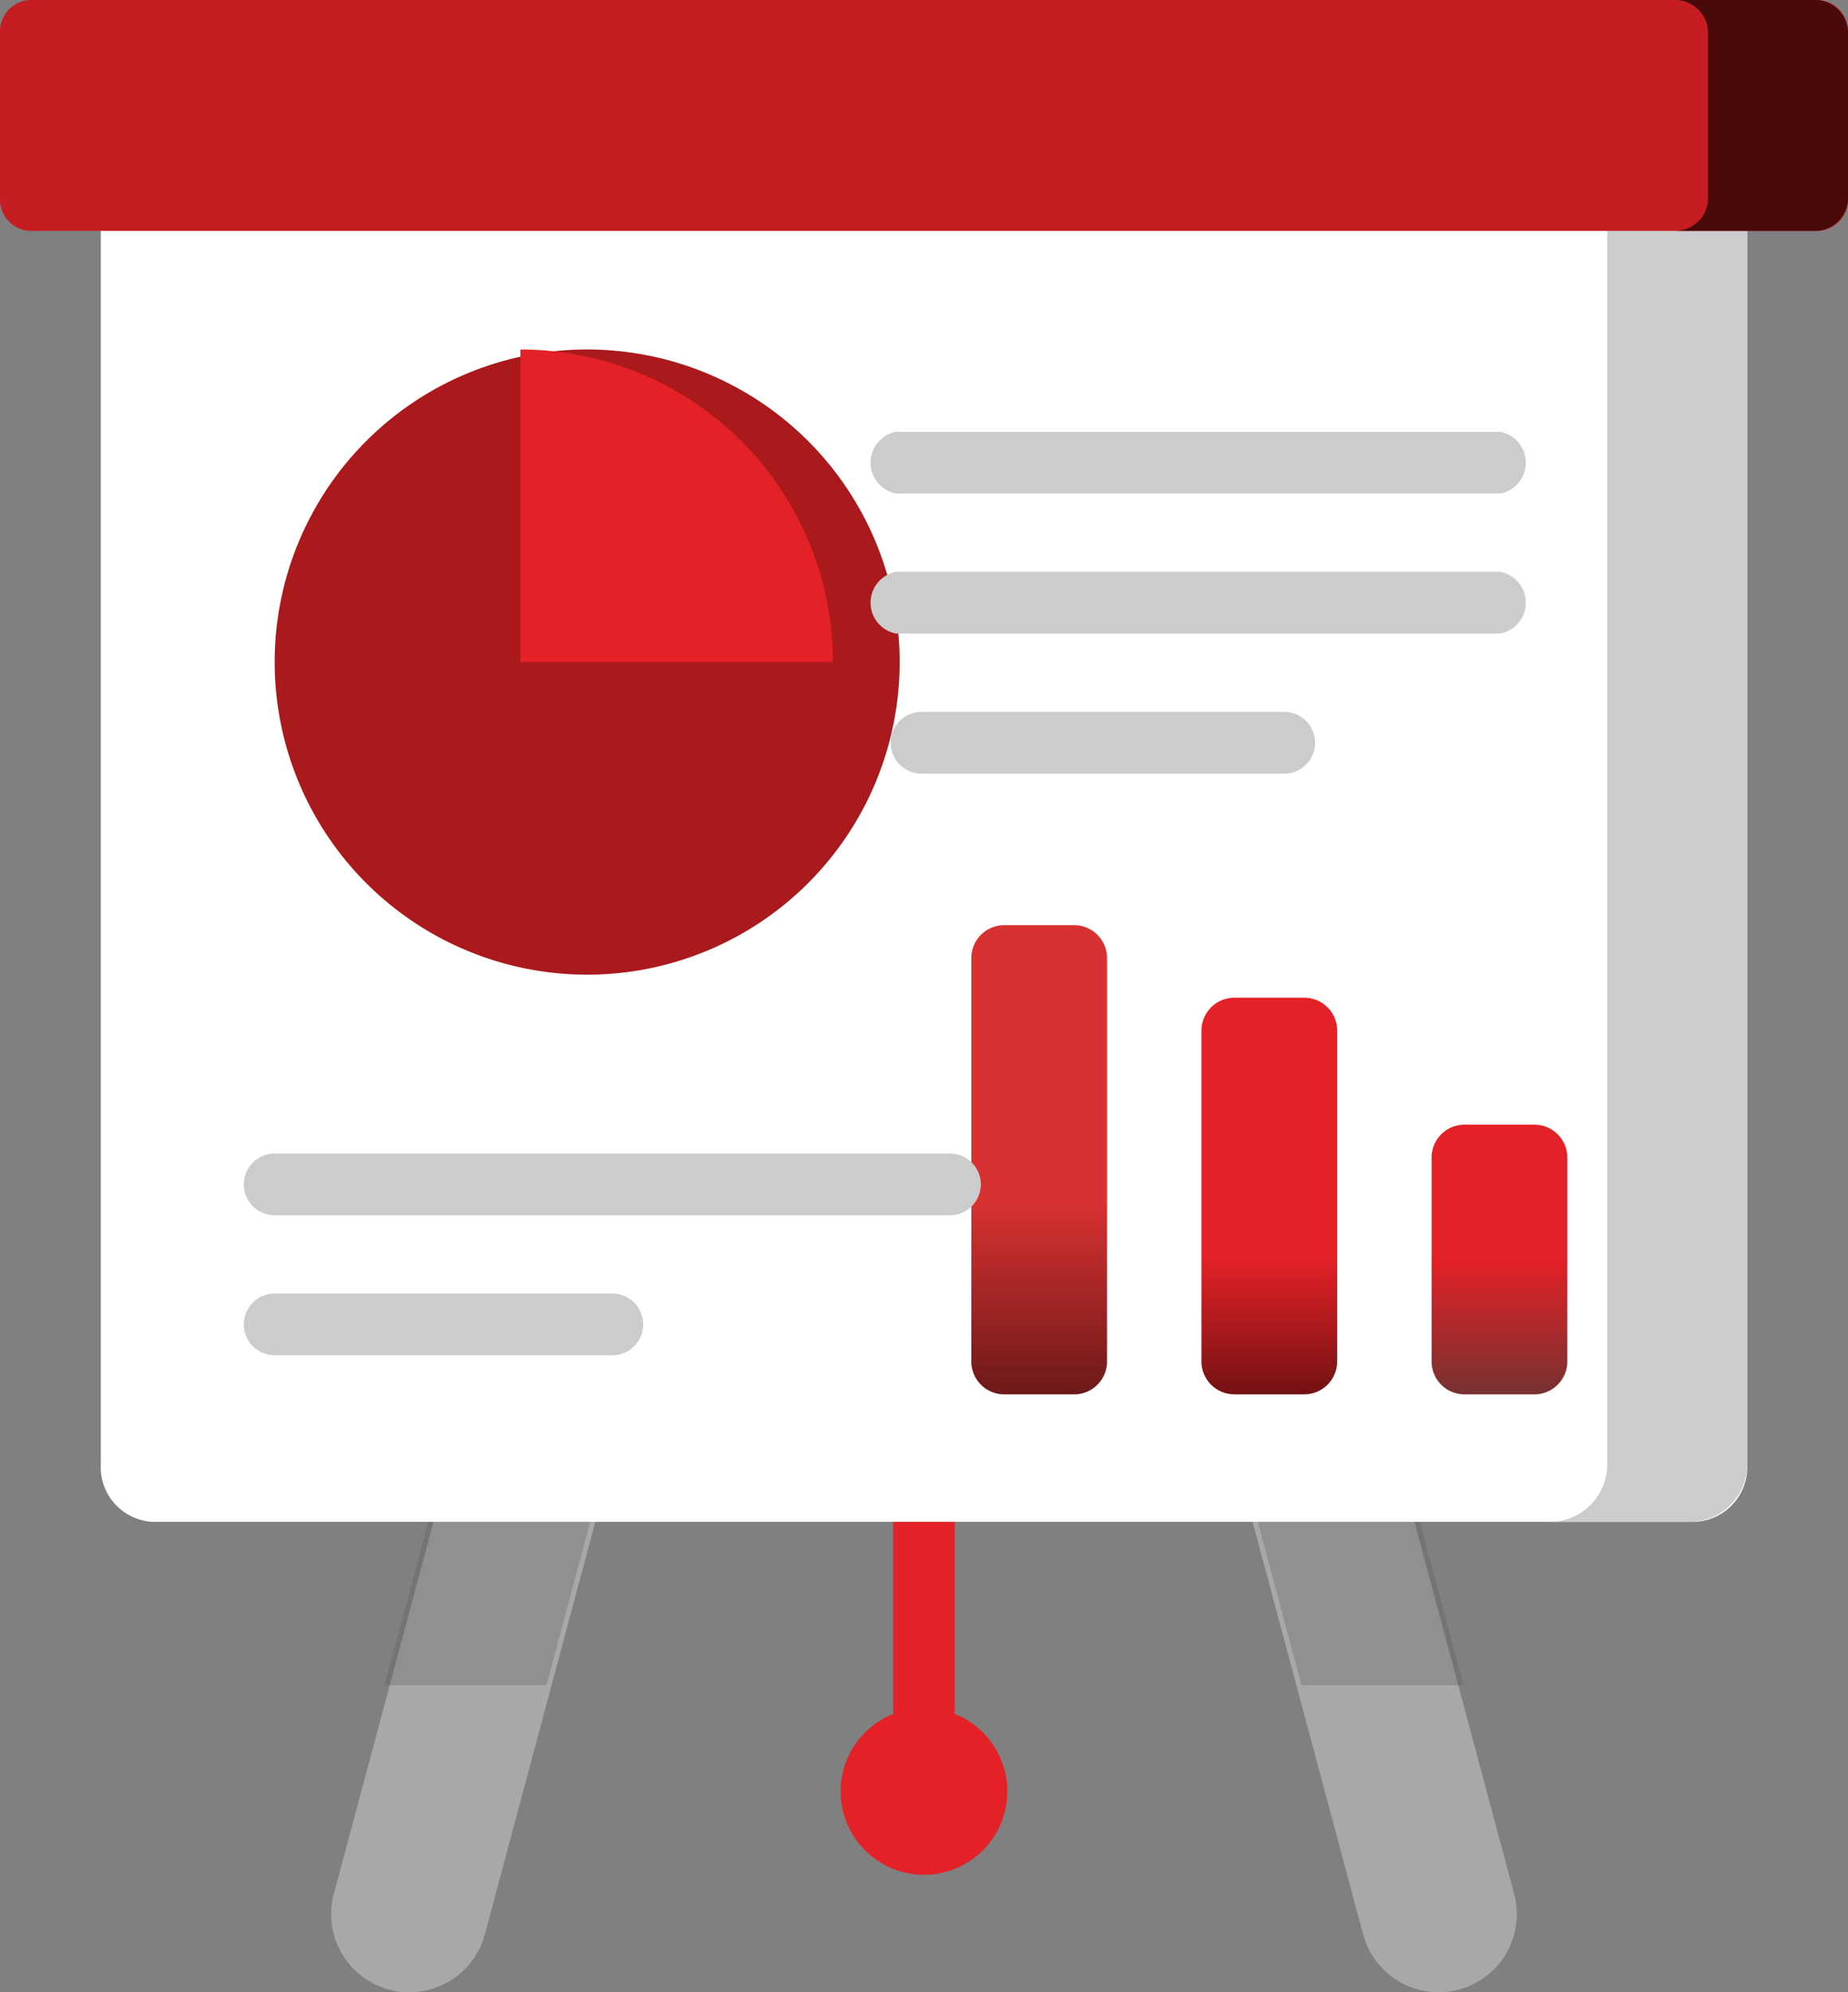 <svg xmlns="http://www.w3.org/2000/svg" xmlns:xlink="http://www.w3.org/1999/xlink" width="52.887" height="57" viewBox="0 0 52.887 57">
  <rect x="0" y="0" width="52.887" height="57" fill="#808080" stroke="none"/>
  <defs>
    <linearGradient id="linear-gradient" x1="0.5" y1="0.589" x2="0.5" y2="1" gradientUnits="objectBoundingBox">
      <stop offset="0" stop-color="#d83131"/>
      <stop offset="1" stop-color="#6c1919"/>
    </linearGradient>
    <linearGradient id="linear-gradient-2" x1="0.5" y1="0.658" x2="0.5" y2="1" gradientUnits="objectBoundingBox">
      <stop offset="0" stop-color="#e32126"/>
      <stop offset="1" stop-color="#721113"/>
    </linearGradient>
    <linearGradient id="linear-gradient-3" x1="0.5" y1="0.5" x2="0.5" y2="1" gradientUnits="objectBoundingBox">
      <stop offset="0" stop-color="#e32126"/>
      <stop offset="1" stop-color="#773131"/>
    </linearGradient>
  </defs>
  <g id="presentation_1_" data-name="presentation (1)" transform="translate(0 -6.668)">
    <path id="Path_98925" data-name="Path 98925" d="M336.212,300.59a2.237,2.237,0,0,1-2.74-1.582l-5.878-21.938a2.237,2.237,0,0,1,4.322-1.158l5.878,21.938A2.237,2.237,0,0,1,336.212,300.59Z" transform="translate(-294.462 -236.999)" fill="#a8a8a8"/>
    <path id="Path_98926" data-name="Path 98926" d="M95.56,300.59a2.237,2.237,0,0,0,2.74-1.582l5.878-21.938a2.237,2.237,0,1,0-4.322-1.158L93.978,297.85A2.237,2.237,0,0,0,95.56,300.59Z" transform="translate(-84.424 -236.999)" fill="#a8a8a8"/>
    <path id="Path_98927" data-name="Path 98927" d="M331.917,275.912a2.237,2.237,0,1,0-4.322,1.158l3.969,14.812H336.2Z" transform="translate(-294.315 -236.999)" fill="#5a5a5a" opacity="0.311"/>
    <path id="Path_98928" data-name="Path 98928" d="M115.581,274.33a2.237,2.237,0,0,0-2.74,1.582l-4.279,15.97h4.633l3.969-14.812A2.237,2.237,0,0,0,115.581,274.33Z" transform="translate(-97.556 -236.999)" fill="#5a5a5a" opacity="0.311"/>
    <g id="Group_57816" data-name="Group 57816" transform="translate(25.56 44.645)">
      <path id="Path_98929" data-name="Path 98929" d="M249.157,350.684a.883.883,0,0,1-.883-.883V339.794a.883.883,0,0,1,1.766,0V349.8A.883.883,0,0,1,249.157,350.684Z" transform="translate(-248.274 -338.911)" fill="#e32126"/>
    </g>
    <circle id="Ellipse_2178" data-name="Ellipse 2178" cx="2.385" cy="2.385" r="2.385" transform="translate(24.058 55.535)" fill="#e32126"/>
    <path id="Path_98930" data-name="Path 98930" d="M70.883,75.8H26.711a1.568,1.568,0,0,1-1.472-1.649V35.564H72.356v38.59A1.568,1.568,0,0,1,70.883,75.8Z" transform="translate(-22.354 -25.593)" fill="#fff"/>
    <path id="Path_98943" data-name="Path 98943" d="M8.943,0A8.943,8.943,0,1,1,0,8.943,8.943,8.943,0,0,1,8.943,0Z" transform="translate(7.861 16.667)" fill="#aa191c"/>
    <path id="Path_98931" data-name="Path 98931" d="M147.016,94.141v8.943h8.943A8.943,8.943,0,0,0,147.016,94.141Z" transform="translate(-132.122 -77.474)" fill="#e32126"/>
    <g id="Group_57817" data-name="Group 57817" transform="translate(24.901 19.022)">
      <path id="Path_98932" data-name="Path 98932" d="M271.884,116.514h-17.3a.9.9,0,0,1,0-1.766h17.3a.9.9,0,0,1,0,1.766Z" transform="translate(-253.845 -114.748)" fill="#ccc"/>
    </g>
    <g id="Group_57818" data-name="Group 57818" transform="translate(24.901 23.028)">
      <path id="Path_98933" data-name="Path 98933" d="M271.884,151.556h-17.3a.9.9,0,0,1,0-1.766h17.3a.9.9,0,0,1,0,1.766Z" transform="translate(-253.845 -149.79)" fill="#ccc"/>
    </g>
    <g id="Group_57819" data-name="Group 57819" transform="translate(25.489 27.033)">
      <path id="Path_98934" data-name="Path 98934" d="M265.111,186.6H254.729a.883.883,0,1,1,0-1.766h10.382a.883.883,0,0,1,0,1.766Z" transform="translate(-253.846 -184.832)" fill="#ccc"/>
    </g>
    <path id="Path_98935" data-name="Path 98935" d="M274.1,251.654h-2a.942.942,0,0,1-.942-.942v-11.54a.942.942,0,0,1,.942-.942h2a.942.942,0,0,1,.942.942v11.54A.942.942,0,0,1,274.1,251.654Z" transform="translate(-243.36 -205.093)" fill="url(#linear-gradient)"/>
    <path id="Path_98936" data-name="Path 98936" d="M338.346,267.743h-2a.942.942,0,0,1-.942-.942v-9.463a.942.942,0,0,1,.942-.942h2a.942.942,0,0,1,.942.942V266.8A.942.942,0,0,1,338.346,267.743Z" transform="translate(-301.02 -221.183)" fill="url(#linear-gradient-2)"/>
    <path id="Path_98937" data-name="Path 98937" d="M402.59,295.884h-2a.942.942,0,0,1-.942-.942V289.11a.942.942,0,0,1,.942-.942h2a.942.942,0,0,1,.942.942v5.832A.942.942,0,0,1,402.59,295.884Z" transform="translate(-358.678 -249.323)" fill="url(#linear-gradient-3)"/>
    <g id="Group_57820" data-name="Group 57820" transform="translate(6.978 39.67)">
      <path id="Path_98938" data-name="Path 98938" d="M81.256,297.152H61.93a.883.883,0,0,1,0-1.766H81.256a.883.883,0,0,1,0,1.766Z" transform="translate(-61.047 -295.386)" fill="#ccc"/>
    </g>
    <g id="Group_57821" data-name="Group 57821" transform="translate(6.978 43.676)">
      <path id="Path_98939" data-name="Path 98939" d="M71.593,332.194H61.93a.883.883,0,0,1,0-1.766h9.663a.883.883,0,0,1,0,1.766Z" transform="translate(-61.047 -330.428)" fill="#ccc"/>
    </g>
    <path id="Path_98940" data-name="Path 98940" d="M438.944,35.564v38.59a1.649,1.649,0,0,1-1.649,1.649H441.3a1.649,1.649,0,0,0,1.649-1.649V35.564Z" transform="translate(-392.947 -25.593)" fill="#ccc"/>
    <path id="Path_98941" data-name="Path 98941" d="M52.035,13.275H.851A.9.9,0,0,1,0,12.333V7.611a.9.9,0,0,1,.851-.942H52.035a.9.9,0,0,1,.851.942v4.722A.9.9,0,0,1,52.035,13.275Z" transform="translate(0 -0.001)" fill="#c51d21"/>
    <path id="Path_98942" data-name="Path 98942" d="M472.723,6.668h-4.005a.942.942,0,0,1,.942.942v4.722a.942.942,0,0,1-.942.942h4.005a.942.942,0,0,0,.942-.942V7.61a.942.942,0,0,0-.942-.942Z" transform="translate(-420.778)" fill="#490a09"/>
  </g>
</svg>
